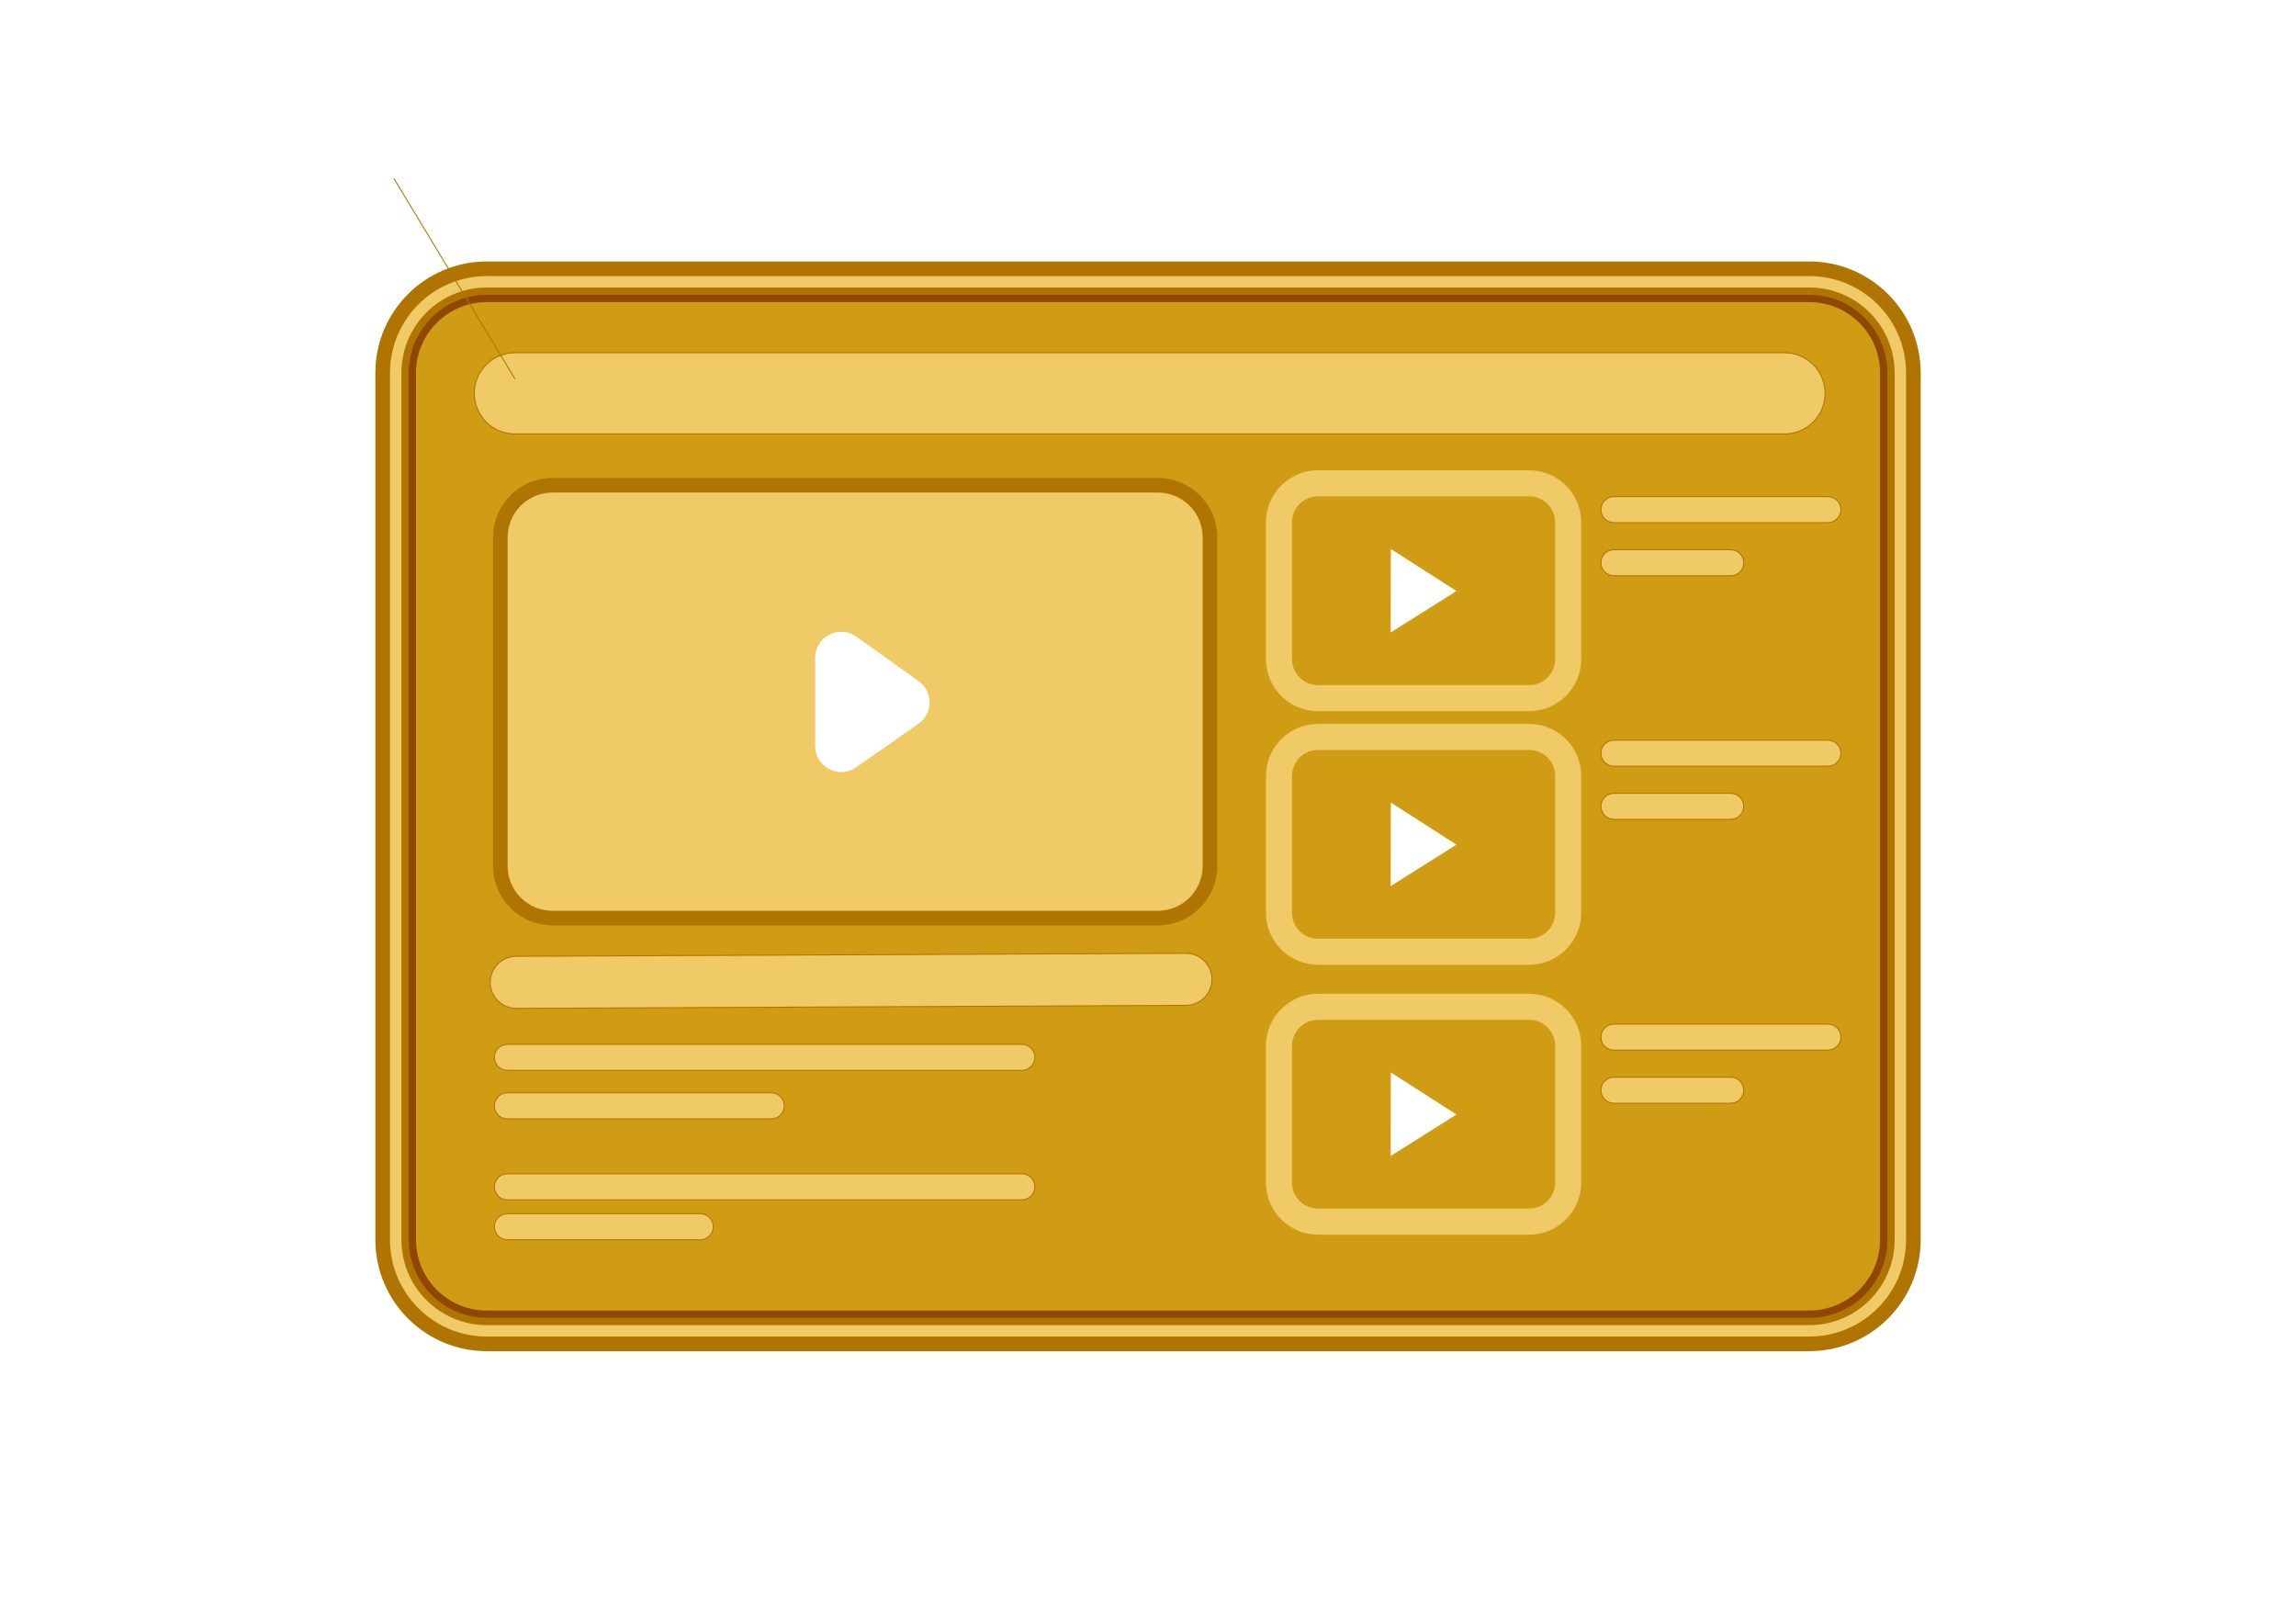 <?xml version="1.0" encoding="UTF-8"?>
<svg fill="none" version="1.1" viewBox="0 0 151.58 106.45" xmlns="http://www.w3.org/2000/svg" xmlns:cc="http://creativecommons.org/ns#" xmlns:dc="http://purl.org/dc/elements/1.1/" xmlns:rdf="http://www.w3.org/1999/02/22-rdf-syntax-ns#">
 <defs>
  <filter id="a" x="-.25" y="-.25" width="1.5" height="1.5" color-interpolation-filters="sRGB">
   <feGaussianBlur result="result1" stdDeviation="4"/>
   <feComposite in="result1" in2="result1" operator="in" result="result4"/>
   <feGaussianBlur in="result4" result="result6" stdDeviation="2"/>
   <feComposite in="result6" in2="result4" operator="xor" result="result8"/>
   <feComposite in="result4" in2="result8" operator="atop" result="fbSourceGraphic"/>
   <feSpecularLighting lighting-color="#ffffff" in="fbSourceGraphic" result="result1" specularConstant="1.3" specularExponent="10" surfaceScale="3">
    <feDistantLight azimuth="235" elevation="55"/>
   </feSpecularLighting>
   <feComposite in="result1" in2="fbSourceGraphic" operator="atop" result="result2"/>
   <feComposite in="fbSourceGraphic" in2="result2" k2="1" k3="1" operator="arithmetic" result="result4"/>
   <feComposite in="result4" in2="SourceGraphic"/>
   <feBlend in2="result2" mode="multiply"/>
  </filter>
 </defs>
 <path d="m26.983 24.616c0-2.848 2.309-5.156 5.156-5.156h87.306c2.848 0 5.156 2.309 5.156 5.156v57.214c0 2.848-2.308 5.156-5.156 5.156h-87.306c-2.848 0-5.156-2.309-5.156-5.156z" fill="#d09c14"/>
 <path d="m32.139 17.741h87.306c3.797 0 6.875 3.078 6.875 6.875v57.214c0 3.797-3.078 6.875-6.875 6.875h-87.306c-3.797 0-6.875-3.078-6.875-6.875v-57.214c0-3.797 3.078-6.875 6.875-6.875zm0 1.719c-2.848 0-5.156 2.309-5.156 5.156v57.214c0 2.848 2.309 5.156 5.156 5.156h87.306c2.848 0 5.156-2.309 5.156-5.156v-57.214c0-2.848-2.308-5.156-5.156-5.156z" clip-rule="evenodd" fill="#efca67" fill-rule="evenodd" filter="url(#a)" stop-color="#000000" stroke="#b07400" stroke-width=".965" style="font-variation-settings:normal"/>
 <path d="m33.032 35.468c0-1.899 1.539-3.438 3.438-3.438h39.973c1.899 0 3.438 1.539 3.438 3.438v21.693c0 1.899-1.539 3.438-3.438 3.438h-39.973c-1.898 0-3.438-1.539-3.438-3.438z" fill="#efca67" stop-color="#000000" stroke="#b07400" stroke-width=".965" style="font-variation-settings:normal"/>
 <g clip-rule="evenodd" fill="#efca67" fill-rule="evenodd">
  <g stroke="#b07400" stroke-width=".065">
   <path d="m32.364 64.85c-0.004-0.949 0.762-1.722 1.711-1.726l44.213-0.199c0.949-0.004 1.722 0.762 1.726 1.711 0.004 0.949-0.762 1.722-1.711 1.726l-44.213 0.199c-0.949 0.004-1.722-0.762-1.726-1.711z" stop-color="#000000" style="font-variation-settings:normal"/>
   <path d="m32.638 69.793c0-0.475 0.385-0.859 0.859-0.859h33.965c0.475 0 0.859 0.385 0.859 0.859 0 0.475-0.385 0.859-0.859 0.859h-33.965c-0.475 0-0.859-0.385-0.859-0.859z" stop-color="#000000" style="font-variation-settings:normal"/>
   <path d="m32.638 78.338c0-0.475 0.385-0.859 0.859-0.859h33.965c0.475 0 0.859 0.385 0.859 0.859 0 0.475-0.385 0.859-0.859 0.859h-33.965c-0.475 0-0.859-0.385-0.859-0.859z" stop-color="#000000" style="font-variation-settings:normal"/>
   <path d="m32.638 72.995c0-0.475 0.385-0.859 0.859-0.859h17.422c0.475 0 0.859 0.385 0.859 0.859 0 0.475-0.385 0.859-0.859 0.859h-17.422c-0.475 0-0.859-0.385-0.859-0.859z" stop-color="#000000" style="font-variation-settings:normal"/>
   <path d="m32.638 80.973c0-0.475 0.385-0.859 0.859-0.859h12.737c0.475 0 0.859 0.385 0.859 0.859s-0.385 0.859-0.859 0.859h-12.737c-0.475 0-0.859-0.385-0.859-0.859z" stop-color="#000000" style="font-variation-settings:normal"/>
   <path d="m105.69 33.64c0-0.475 0.385-0.859 0.859-0.859h14.127c0.475 0 0.86 0.385 0.86 0.859 0 0.475-0.385 0.859-0.86 0.859h-14.127c-0.475 0-0.859-0.385-0.859-0.859z" stop-color="#000000" style="font-variation-settings:normal"/>
   <path d="m105.69 37.146c0-0.475 0.385-0.859 0.859-0.859h7.712c0.475 0 0.859 0.385 0.859 0.859 0 0.475-0.384 0.859-0.859 0.859h-7.712c-0.475 0-0.859-0.385-0.859-0.859z" stop-color="#000000" style="font-variation-settings:normal"/>
   <path d="m105.69 68.457c0-0.475 0.385-0.859 0.859-0.859h14.127c0.475 0 0.86 0.385 0.86 0.859 0 0.475-0.385 0.859-0.86 0.859h-14.127c-0.475 0-0.859-0.385-0.859-0.859z" stop-color="#000000" style="font-variation-settings:normal"/>
   <path d="m105.69 71.963c0-0.475 0.385-0.859 0.859-0.859h7.712c0.475 0 0.859 0.385 0.859 0.859s-0.384 0.859-0.859 0.859h-7.712c-0.475 0-0.859-0.385-0.859-0.859z" stop-color="#000000" style="font-variation-settings:normal"/>
   <path d="m105.69 49.718c0-0.475 0.385-0.859 0.859-0.859h14.127c0.475 0 0.86 0.385 0.86 0.859 0 0.475-0.385 0.859-0.86 0.859h-14.127c-0.475 0-0.859-0.385-0.859-0.859z" stop-color="#000000" style="font-variation-settings:normal"/>
   <path d="m105.69 53.223c0-0.475 0.385-0.859 0.859-0.859h7.712c0.475 0 0.859 0.385 0.859 0.859 0 0.475-0.384 0.859-0.859 0.859h-7.712c-0.475 0-0.859-0.385-0.859-0.859z" stop-color="#000000" style="font-variation-settings:normal"/>
  </g>
  <path d="m87.015 31.043h13.937c1.899 0 3.438 1.539 3.438 3.438v9.023c0 1.899-1.539 3.438-3.438 3.438h-13.937c-1.899 0-3.438-1.539-3.438-3.438v-9.023c0-1.899 1.539-3.438 3.438-3.438zm0 1.719c-0.949 0-1.719 0.769-1.719 1.719v9.023c0 0.949 0.769 1.719 1.719 1.719h13.937c0.949 0 1.719-0.769 1.719-1.719v-9.023c0-0.949-0.769-1.719-1.719-1.719z" stop-color="#000000" style="font-variation-settings:normal"/>
 </g>
 <path d="m60.653 44.964-4.115-2.939c-1.138-0.813-2.718 6e-4 -2.718 1.399v5.819c0 1.391 1.565 2.205 2.704 1.408l4.115-2.88c0.972-0.68 0.979-2.117 0.013-2.807z" fill="#fff"/>
 <g clip-rule="evenodd" fill-rule="evenodd">
  <g fill="#efca67">
   <path d="m33.994 23.284h83.82c1.48 0 2.68 1.2 2.68 2.68s-1.2 2.68-2.68 2.68h-83.82c-1.48 0-2.68-1.2-2.68-2.68s1.2-2.68 2.68-2.68zm0 1.719c-13.813-22.864-6.906-11.432 0 0z" stop-color="#000000" stroke="#b07400" stroke-width=".065" style="font-variation-settings:normal"/>
   <path d="m87.015 47.783h13.937c1.899 0 3.438 1.539 3.438 3.438v9.023c0 1.899-1.539 3.438-3.438 3.438h-13.937c-1.899 0-3.438-1.539-3.438-3.438v-9.023c0-1.899 1.539-3.438 3.438-3.438zm0 1.719c-0.949 0-1.719 0.77-1.719 1.719v9.023c0 0.949 0.769 1.719 1.719 1.719h13.937c0.949 0 1.719-0.769 1.719-1.719v-9.023c0-0.949-0.769-1.719-1.719-1.719z" stop-color="#000000" style="font-variation-settings:normal"/>
   <path d="m87.015 65.597h13.937c1.899 0 3.438 1.539 3.438 3.438v9.023c0 1.899-1.539 3.438-3.438 3.438h-13.937c-1.899 0-3.438-1.539-3.438-3.438v-9.023c0-1.899 1.539-3.438 3.438-3.438zm0 1.719c-0.949 0-1.719 0.77-1.719 1.719v9.023c0 0.949 0.769 1.719 1.719 1.719h13.937c0.949 0 1.719-0.769 1.719-1.719v-9.023c0-0.949-0.769-1.719-1.719-1.719z" stop-color="#000000" style="font-variation-settings:normal"/>
  </g>
  <g fill="#fff" fill-opacity=".997">
   <path d="m96.155 39.013-4.342 2.736 0.009-5.515z" stop-color="#000000" style="font-variation-settings:normal"/>
   <path d="m96.155 55.753-4.342 2.736 0.009-5.515z" stop-color="#000000" style="font-variation-settings:normal"/>
   <path d="m96.155 73.568-4.342 2.736 0.009-5.515z" stop-color="#000000" style="font-variation-settings:normal"/>
  </g>
 </g>
</svg>
